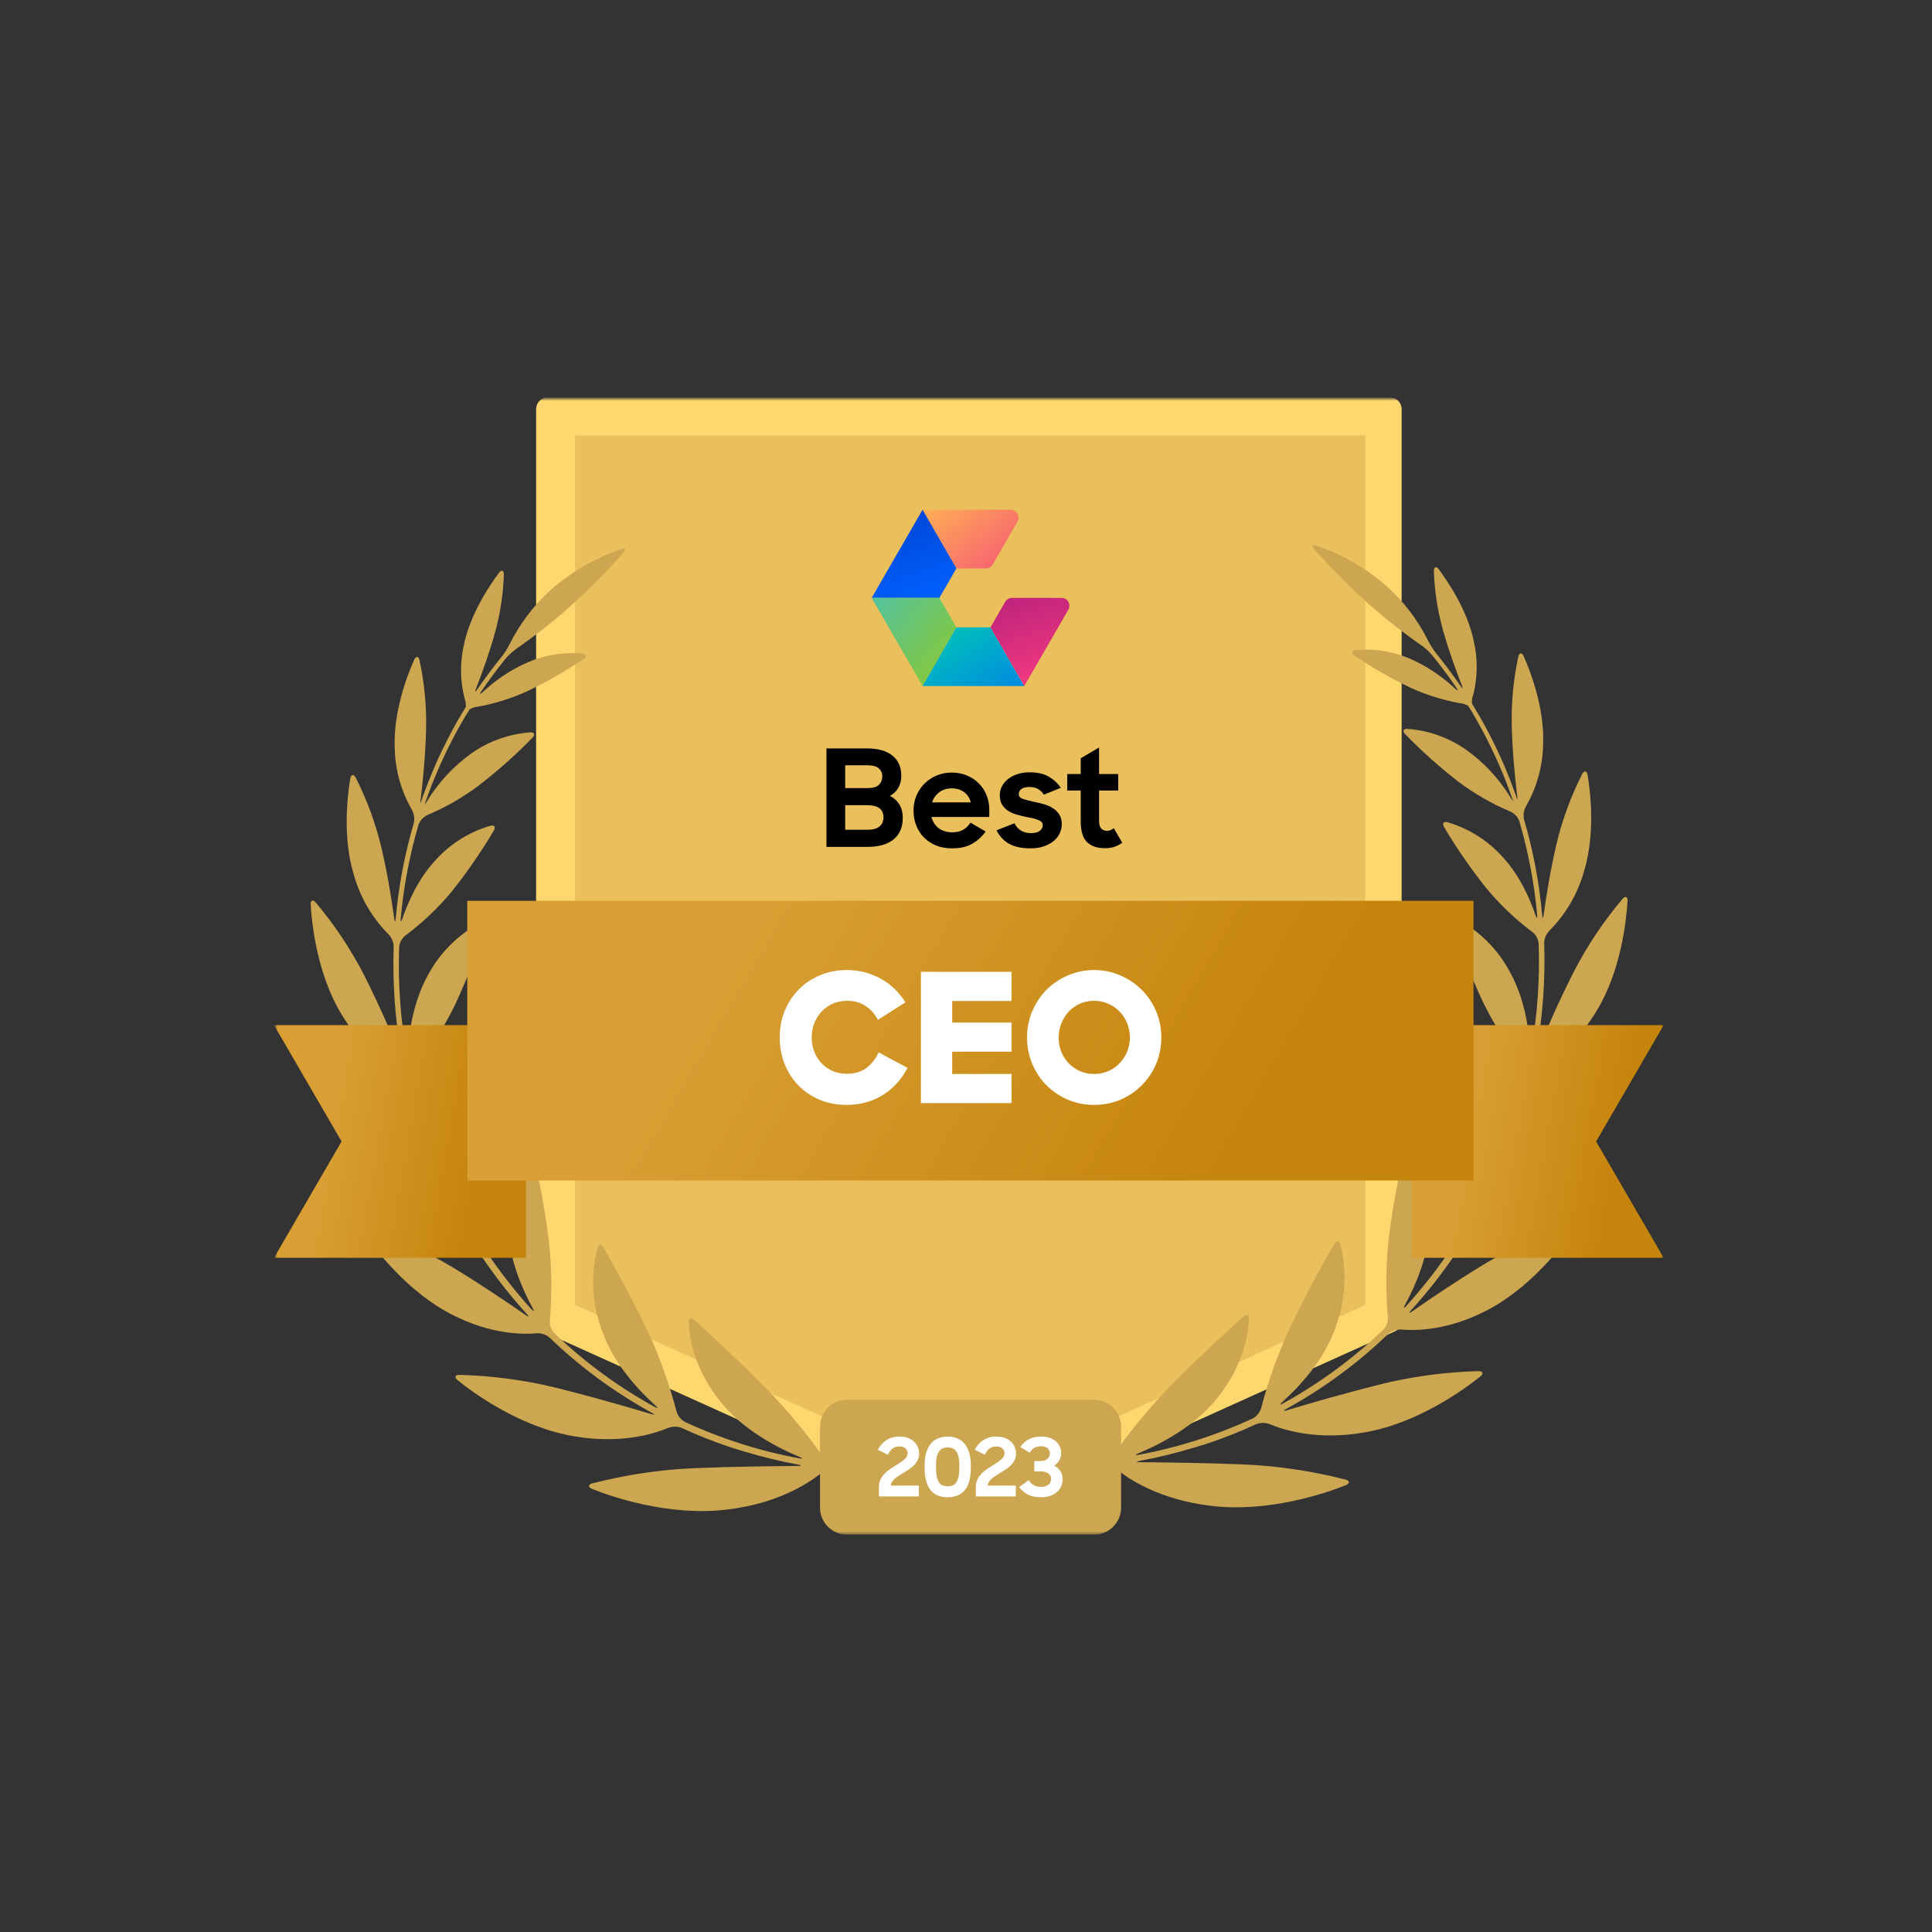 <svg width="282" height="282" viewBox="0 0 282 282" fill="none" xmlns="http://www.w3.org/2000/svg">
<rect x="0" y="0" width="282" height="282" fill="#333333" stroke="none"/>
<g clip-path="url(#clip0_10_2422)">
<mask id="mask0_10_2422" style="mask-type:luminance" maskUnits="userSpaceOnUse" x="40" y="58" width="203" height="166">
<path d="M40 58H243V224H40V58Z" fill="white"/>
</mask>
<g mask="url(#mask0_10_2422)">
<mask id="mask1_10_2422" style="mask-type:luminance" maskUnits="userSpaceOnUse" x="40" y="58" width="203" height="165">
<path d="M40 58H243V222.36H40V58Z" fill="white"/>
</mask>
<g mask="url(#mask1_10_2422)">
<path d="M202.866 192.816L141.413 220.551L79.965 192.816V59.704H202.866V192.816Z" fill="#FDD86F"/>
<path fill-rule="evenodd" clip-rule="evenodd" d="M140.715 222.102C140.935 222.2 141.173 222.252 141.413 222.255C141.656 222.252 141.895 222.2 142.117 222.102L203.565 194.347C203.864 194.216 204.119 194.002 204.299 193.731C204.48 193.46 204.579 193.142 204.585 192.816V59.704C204.585 59.252 204.406 58.819 204.086 58.499C203.767 58.179 203.334 58 202.882 58H79.966C79.741 57.999 79.519 58.043 79.312 58.128C79.104 58.213 78.915 58.339 78.756 58.497C78.597 58.655 78.471 58.843 78.384 59.05C78.297 59.257 78.253 59.48 78.252 59.704V192.837C78.258 193.163 78.357 193.48 78.538 193.752C78.719 194.023 78.974 194.237 79.272 194.367L140.715 222.102ZM141.413 218.684L81.664 191.719V61.408H201.168V191.719L141.413 218.684Z" fill="#FDD86F"/>
<path d="M83.945 190.47V63.577H199.287V190.47L141.613 216.495L83.945 190.47Z" fill="#E9C05B"/>
<path d="M120.115 212.592C117.609 209.057 114.829 205.725 111.801 202.627C107.313 198.102 103.044 194.209 101.325 192.658C100.882 192.26 100.514 192.418 100.535 193.01C100.611 195.051 101.213 199.786 105.293 204.745C108.42 208.622 113.189 211.189 116.672 212.643C117.218 212.872 117.182 212.959 116.611 212.852C110.868 211.784 105.281 210.003 99.979 207.551C99.389 207.23 98.949 206.689 98.755 206.046C97.707 202.034 96.304 198.124 94.562 194.362C91.966 188.872 89.202 184.03 88.059 182.066C87.759 181.556 87.356 181.592 87.203 182.168C86.15 186.292 86.434 190.645 88.014 194.597C89.676 199.107 93.073 202.816 95.664 205.148C96.108 205.541 96.052 205.627 95.531 205.342C90.203 202.409 85.283 198.788 80.899 194.571C80.675 194.326 80.503 194.038 80.391 193.726C80.279 193.413 80.23 193.082 80.246 192.75C80.586 188.874 80.54 184.974 80.108 181.107C79.565 176.746 78.775 172.419 77.742 168.148C77.604 167.571 77.232 167.495 76.895 168C74.844 171.456 73.894 175.455 74.171 179.464C74.381 183.903 76.212 188.107 77.742 190.929C78.032 191.439 77.946 191.515 77.548 191.077C73.463 186.572 69.958 181.574 67.113 176.199C66.976 175.895 66.901 175.567 66.892 175.235C66.883 174.902 66.941 174.57 67.062 174.26C68.595 170.722 69.754 167.034 70.52 163.255C71.317 158.97 71.855 154.641 72.132 150.291C72.167 149.699 71.81 149.505 71.361 149.888C68.376 152.531 66.272 156.027 65.333 159.903C64.196 164.214 64.639 168.786 65.241 171.923C65.353 172.505 65.241 172.541 65.012 172C62.932 167.41 61.312 162.624 60.177 157.714C60.123 157.387 60.135 157.052 60.213 156.729C60.291 156.407 60.433 156.103 60.63 155.837C62.88 153.017 64.813 149.957 66.394 146.714C68.142 142.969 69.65 139.116 70.907 135.179C71.086 134.612 70.785 134.337 70.255 134.602C66.932 136.346 64.211 139.05 62.446 142.362C60.401 146.061 59.718 150.388 59.524 153.408C59.483 154 59.381 154.01 59.279 153.408C58.426 148.396 58.085 143.31 58.259 138.229C58.293 137.9 58.392 137.581 58.552 137.291C58.711 137.001 58.927 136.746 59.187 136.541C61.663 134.697 63.911 132.564 65.884 130.189C68.162 127.35 70.234 124.353 72.086 121.219C72.386 120.709 72.157 120.378 71.576 120.53C68.456 121.437 65.656 123.205 63.497 125.633C61.064 128.275 59.57 131.628 58.733 134.081C58.539 134.648 58.437 134.627 58.494 134.036C58.915 129.41 59.784 124.835 61.089 120.378C61.325 119.75 61.797 119.241 62.405 118.959C65.075 117.829 67.596 116.376 69.913 114.633C72.683 112.495 75.299 110.164 77.742 107.658C78.155 107.229 78.007 106.862 77.41 106.898C74.337 107.118 71.38 108.165 68.852 109.928C66.305 111.748 64.139 114.05 62.477 116.704C62.326 116.97 62.156 117.224 61.967 117.464C61.967 117.408 62.003 117.357 62.018 117.306C62.119 117.01 62.222 116.719 62.329 116.423C62.436 116.128 62.538 115.852 62.645 115.561L62.976 114.689L63.318 113.831C63.441 113.541 63.558 113.25 63.681 112.964C63.803 112.679 63.92 112.398 64.043 112.112L64.425 111.25C64.553 110.969 64.685 110.689 64.818 110.408L65.221 109.551L65.639 108.719C65.782 108.439 65.924 108.153 66.073 107.872C66.22 107.592 66.358 107.321 66.506 107.051L66.965 106.209C67.118 105.934 67.271 105.663 67.429 105.393C67.587 105.122 67.745 104.837 67.909 104.561L68.419 103.755L68.556 103.531C68.923 103.312 69.335 103.181 69.76 103.148C72.24 102.703 74.655 101.947 76.946 100.898C79.808 99.533 82.563 97.956 85.188 96.179C85.698 95.847 85.606 95.469 85.015 95.403C82.324 95.155 79.613 95.577 77.125 96.633C74.663 97.699 72.406 99.186 70.454 101.025C70.02 101.429 69.944 101.367 70.275 100.878C71.376 99.262 72.544 97.693 73.774 96.173C74.232 95.635 74.753 95.151 75.324 94.734C77.985 92.882 80.539 90.88 82.975 88.74C85.799 86.185 88.487 83.484 91.028 80.648C91.426 80.204 91.278 79.964 90.717 80.138C86.969 81.412 83.504 83.403 80.516 86C77.985 88.254 75.907 90.971 74.396 94.005C74.075 94.642 73.694 95.246 73.259 95.811C72.01 97.356 70.819 98.948 69.689 100.582C69.357 101.092 69.275 101.03 69.49 100.48C70.29 98.439 71.351 95.551 72.198 92.546C73.001 89.709 73.453 86.784 73.544 83.837C73.544 83.24 73.198 83.122 72.84 83.597C71.53 85.337 68.684 89.551 67.74 94C67.122 96.611 67.145 99.333 67.806 101.934C67.957 102.336 68.019 102.765 67.99 103.194L67.847 103.433C67.684 103.699 67.526 103.944 67.368 104.23C67.21 104.515 67.037 104.796 66.858 105.087C66.679 105.378 66.547 105.622 66.399 105.888L65.93 106.755L65.501 107.581C65.348 107.872 65.205 108.163 65.058 108.459C64.91 108.755 64.782 109.005 64.65 109.275C64.517 109.546 64.369 109.867 64.231 110.158C64.094 110.449 63.971 110.714 63.843 110.99C63.716 111.265 63.599 111.571 63.461 111.877C63.336 112.155 63.216 112.434 63.099 112.714C62.982 112.995 62.854 113.311 62.732 113.612C62.609 113.913 62.502 114.173 62.395 114.454C62.288 114.735 62.16 115.056 62.048 115.357C61.944 115.639 61.84 115.921 61.737 116.204L61.421 117.117C61.421 117.173 61.386 117.235 61.365 117.291C61.349 116.99 61.374 116.688 61.436 116.393C61.732 113.918 62.094 110.27 62.191 106.551C62.278 103.123 61.955 99.698 61.227 96.347C61.095 95.77 60.717 95.734 60.467 96.275C59.488 98.444 57.371 103.929 57.616 109.245C57.685 112.394 58.547 115.475 60.121 118.204C60.447 118.792 60.547 119.481 60.401 120.138C59.069 124.673 58.186 129.328 57.764 134.036C57.713 134.627 57.616 134.627 57.535 134.036C57.178 131.413 56.581 127.597 55.683 123.775C54.837 120.205 53.568 116.749 51.904 113.479C51.628 112.969 51.246 113.015 51.139 113.602C50.716 116.026 49.971 122.23 51.649 127.699C52.569 130.974 54.311 133.96 56.708 136.372C57.173 136.857 57.442 137.497 57.463 138.168C57.289 143.348 57.646 148.531 58.529 153.638C58.631 154.225 58.529 154.25 58.31 153.704C57.147 150.872 55.321 146.638 53.21 142.454C51.245 138.613 48.849 135.008 46.069 131.709C45.682 131.26 45.32 131.408 45.35 132C45.493 134.745 46.288 142.204 49.833 148.025C52.751 152.893 56.209 155.281 58.162 156.337C58.738 156.679 59.166 157.225 59.36 157.867C60.515 162.883 62.171 167.77 64.303 172.454C64.548 172.995 64.466 173.046 64.104 172.571C62.15 170.02 59.182 166.214 55.944 162.546C52.899 159.111 49.477 156.03 45.743 153.362C45.233 153.025 44.937 153.255 45.11 153.827C45.921 156.582 48.67 164.122 53.913 169.224C58.233 173.474 62.446 174.949 64.716 175.469C65.354 175.648 65.9 176.062 66.246 176.627C69.144 182.103 72.716 187.194 76.88 191.781C77.278 192.219 77.216 192.291 76.727 191.954C74.055 190.092 70.096 187.413 65.986 184.929C62.072 182.589 57.904 180.706 53.562 179.316C52.995 179.143 52.761 179.464 53.097 179.954C54.704 182.316 59.59 188.699 66.123 191.959C71.55 194.704 76.038 194.811 78.364 194.607C79.034 194.573 79.693 194.795 80.205 195.229C84.664 199.524 89.672 203.209 95.098 206.189C95.608 206.475 95.608 206.561 95.016 206.388C91.609 205.367 86.545 203.903 81.46 202.627C76.733 201.457 71.894 200.803 67.026 200.679C66.429 200.679 66.292 201.046 66.756 201.423C69.066 203.316 76.074 208.413 83.949 209.668C90.518 210.76 95.22 209.378 97.536 208.418C98.167 208.181 98.863 208.181 99.494 208.418C101.759 209.465 104.078 210.39 106.441 211.189C107.002 211.377 107.461 211.52 107.461 211.51C107.461 211.5 107.925 211.648 108.481 211.821C111.109 212.619 113.779 213.272 116.478 213.776C117.06 213.888 117.055 213.969 116.478 213.974C112.627 214.005 106.9 214.071 101.366 214.296C96.321 214.515 91.312 215.263 86.422 216.525C85.851 216.689 85.826 217.077 86.376 217.306C89.207 218.464 97.75 221.388 106.196 220.332C113.255 219.469 117.646 216.76 119.702 215.143C120.252 214.747 120.922 214.55 121.599 214.587C121.997 214.638 122.394 214.678 122.792 214.719C123.384 214.78 123.863 214.602 123.863 214.337C123.863 214.071 123.384 213.796 122.797 213.73L121.777 213.607C121.118 213.484 120.526 213.123 120.115 212.592ZM162.712 212.081C165.22 208.547 168.001 205.216 171.031 202.117C175.519 197.592 179.788 193.699 181.512 192.148C181.95 191.75 182.317 191.908 182.297 192.5C182.221 194.541 181.624 199.275 177.533 204.234C174.412 208.112 169.643 210.679 166.165 212.133C165.614 212.362 165.655 212.449 166.221 212.342C171.964 211.274 177.551 209.493 182.853 207.041C183.443 206.72 183.883 206.179 184.077 205.536C185.125 201.524 186.528 197.614 188.269 193.852C190.865 188.362 193.63 183.52 194.772 181.556C195.073 181.046 195.476 181.081 195.629 181.658C196.175 183.632 197.022 188.291 194.818 194.087C193.155 198.597 189.759 202.306 187.168 204.638C186.724 205.03 186.78 205.117 187.3 204.832C192.628 201.897 197.548 198.276 201.933 194.061C202.156 193.816 202.329 193.528 202.441 193.216C202.553 192.903 202.602 192.571 202.586 192.24C202.246 188.364 202.292 184.464 202.724 180.597C203.272 176.246 204.064 171.93 205.095 167.668C205.233 167.092 205.631 167.015 205.942 167.52C207.993 170.976 208.942 174.975 208.66 178.984C208.451 183.423 206.62 187.628 205.09 190.449C204.805 190.959 204.886 191.036 205.284 190.597C209.369 186.092 212.874 181.094 215.719 175.719C215.856 175.416 215.931 175.088 215.94 174.755C215.948 174.422 215.891 174.091 215.77 173.78C214.239 170.242 213.08 166.554 212.312 162.776C211.51 158.491 210.967 154.161 210.685 149.811C210.649 149.219 211.006 149.025 211.46 149.408C214.44 152.044 216.544 155.528 217.489 159.393C218.631 163.704 218.187 168.275 217.586 171.413C217.473 171.995 217.586 172.03 217.815 171.49C219.896 166.9 221.518 162.114 222.655 157.204C222.707 156.876 222.693 156.541 222.614 156.219C222.536 155.897 222.393 155.593 222.196 155.327C219.946 152.506 218.014 149.447 216.433 146.204C214.687 142.458 213.179 138.605 211.919 134.668C211.741 134.102 212.042 133.827 212.572 134.092C215.895 135.835 218.616 138.539 220.381 141.852C222.451 145.566 223.135 149.893 223.329 152.898C223.364 153.49 223.466 153.5 223.568 152.898C224.421 147.886 224.762 142.8 224.588 137.719C224.554 137.39 224.455 137.071 224.295 136.781C224.136 136.491 223.92 136.236 223.66 136.03C221.189 134.186 218.946 132.053 216.979 129.679C214.703 126.839 212.63 123.842 210.777 120.709C210.476 120.199 210.706 119.867 211.287 120.02C214.404 120.928 217.202 122.697 219.36 125.122C221.798 127.765 223.288 131.117 224.124 133.571C224.318 134.138 224.42 134.117 224.364 133.525C223.943 128.899 223.073 124.325 221.768 119.867C221.533 119.24 221.06 118.73 220.452 118.449C217.766 117.322 215.229 115.869 212.899 114.122C210.137 111.984 207.529 109.653 205.095 107.148C204.677 106.719 204.825 106.352 205.422 106.388C208.495 106.608 211.452 107.655 213.98 109.418C216.527 111.238 218.693 113.54 220.355 116.194C220.508 116.458 220.679 116.712 220.865 116.954C220.865 116.898 220.829 116.847 220.814 116.796C220.712 116.5 220.61 116.209 220.503 115.913C220.396 115.617 220.294 115.342 220.187 115.051C220.08 114.76 219.968 114.469 219.855 114.179L219.514 113.321C219.396 113.031 219.274 112.74 219.156 112.454L218.789 111.602L218.407 110.74C218.279 110.459 218.147 110.178 218.014 109.898C217.881 109.617 217.749 109.326 217.606 109.041C217.463 108.755 217.336 108.49 217.193 108.209L216.764 107.362C216.622 107.087 216.474 106.811 216.326 106.541L215.867 105.699L215.408 104.883L214.939 104.051L214.429 103.245L214.291 103.02C213.924 102.803 213.512 102.672 213.087 102.638C210.607 102.193 208.192 101.437 205.901 100.388C203.04 99.022 200.285 97.445 197.659 95.668C197.149 95.337 197.241 94.959 197.832 94.893C200.535 94.638 203.259 95.061 205.758 96.122C208.205 97.193 210.448 98.679 212.389 100.515C212.822 100.918 212.899 100.857 212.567 100.367C211.466 98.752 210.299 97.183 209.068 95.663C208.607 95.124 208.083 94.64 207.507 94.224C204.847 92.372 202.292 90.37 199.857 88.23C197.035 85.674 194.347 82.972 191.804 80.138C191.406 79.694 191.554 79.454 192.12 79.628C195.868 80.903 199.332 82.894 202.321 85.49C204.851 87.744 206.929 90.461 208.441 93.495C208.762 94.132 209.143 94.736 209.578 95.301C210.829 96.845 212.02 98.436 213.148 100.071C213.48 100.582 213.562 100.52 213.347 99.969C212.547 97.929 211.486 95.041 210.639 92.036C209.836 89.198 209.384 86.274 209.293 83.326C209.293 82.729 209.639 82.612 209.997 83.087C211.307 84.826 214.158 89.041 215.097 93.49C215.713 96.101 215.692 98.822 215.036 101.423C214.882 101.825 214.818 102.255 214.847 102.684L214.99 102.923L215.469 103.719C215.637 104 215.801 104.286 215.979 104.576L216.433 105.378C216.591 105.668 216.749 105.954 216.902 106.245C217.055 106.536 217.193 106.786 217.336 107.056C217.479 107.327 217.632 107.638 217.779 107.934C217.927 108.229 218.055 108.479 218.187 108.75L218.611 109.633L218.993 110.464C219.126 110.76 219.258 111.056 219.386 111.352C219.514 111.648 219.631 111.908 219.748 112.189L220.115 113.087C220.231 113.366 220.343 113.646 220.452 113.929C220.68 114.508 220.899 115.092 221.11 115.678L221.431 116.592L221.492 116.765C221.499 116.464 221.474 116.163 221.416 115.867C221.12 113.393 220.758 109.745 220.661 106.025C220.574 102.598 220.898 99.172 221.625 95.821C221.758 95.245 222.135 95.209 222.385 95.75C223.364 97.918 225.481 103.403 225.236 108.719C225.169 111.87 224.31 114.953 222.737 117.684C222.41 118.272 222.31 118.96 222.456 119.617C223.785 124.153 224.669 128.808 225.093 133.515C225.144 134.107 225.241 134.107 225.323 133.515C225.68 130.893 226.281 127.076 227.174 123.255C228.021 119.685 229.289 116.229 230.953 112.959C231.234 112.449 231.617 112.495 231.719 113.081C232.142 115.505 232.886 121.709 231.209 127.178C230.288 130.454 228.547 133.439 226.149 135.852C225.684 136.337 225.415 136.977 225.394 137.648C225.568 142.827 225.211 148.011 224.328 153.117C224.226 153.704 224.328 153.729 224.548 153.184C225.711 150.352 227.536 146.117 229.673 141.934C231.646 138.091 234.051 134.487 236.839 131.189C237.227 130.74 237.589 130.888 237.558 131.48C237.415 134.224 236.62 141.684 233.075 147.505C230.158 152.372 226.705 154.76 224.746 155.816C224.17 156.159 223.743 156.705 223.548 157.347C222.393 162.362 220.738 167.249 218.606 171.934C218.361 172.474 218.443 172.526 218.805 172.051C220.758 169.5 223.726 165.694 226.965 162.026C230.009 158.59 233.431 155.51 237.165 152.842C237.676 152.505 237.972 152.734 237.798 153.306C236.961 156.041 234.197 163.597 228.969 168.678C224.65 172.928 220.437 174.403 218.167 174.923C217.52 175.097 216.964 175.511 216.612 176.081C213.716 181.558 210.143 186.649 205.978 191.235C205.58 191.673 205.641 191.745 206.13 191.408C208.803 189.546 212.761 186.867 216.872 184.382C220.785 182.043 224.954 180.16 229.296 178.77C229.867 178.597 230.097 178.918 229.765 179.408C228.153 181.77 223.273 188.153 216.734 191.413C211.307 194.158 206.819 194.265 204.493 194.061C203.823 194.029 203.166 194.251 202.652 194.684C198.192 198.977 193.185 202.662 187.759 205.643C187.249 205.929 187.275 206.015 187.841 205.842C191.248 204.821 196.313 203.357 201.397 202.081C206.126 200.911 210.967 200.257 215.836 200.133C216.428 200.133 216.566 200.5 216.107 200.877C213.791 202.77 206.783 207.867 198.909 209.122C192.34 210.214 187.642 208.832 185.321 207.872C184.692 207.635 183.998 207.635 183.368 207.872C181.102 208.919 178.781 209.844 176.416 210.643C175.856 210.832 175.396 210.975 175.396 210.964C175.396 210.954 174.932 211.102 174.376 211.275C171.75 212.073 169.082 212.725 166.384 213.23C165.798 213.342 165.803 213.423 166.384 213.428C170.235 213.459 175.962 213.526 181.496 213.75C186.542 213.969 191.55 214.716 196.44 215.979C197.011 216.143 197.037 216.531 196.486 216.76C193.655 217.918 185.113 220.842 176.671 219.786C169.608 218.924 165.216 216.214 163.161 214.597C162.61 214.201 161.941 214.005 161.263 214.041C160.866 214.092 160.468 214.132 160.07 214.173C159.478 214.235 158.999 214.056 158.999 213.791C158.999 213.526 159.478 213.25 160.07 213.184L161.09 213.061C161.731 212.94 162.307 212.592 162.712 212.081Z" fill="#CCA650"/>
<path d="M134.661 74.403L139.599 82.965H143.906C144.107 82.965 144.306 82.912 144.481 82.811C144.656 82.71 144.801 82.564 144.902 82.389L148.514 76.13C148.957 75.362 148.403 74.403 147.518 74.403H134.661Z" fill="url(#paint0_linear_10_2422)"/>
<path d="M134.66 74.403L139.599 82.965L137.116 87.267H127.234L134.66 74.403Z" fill="url(#paint1_linear_10_2422)"/>
<path d="M127.234 87.267H137.116L139.599 91.572L134.66 100.134L127.234 87.267Z" fill="url(#paint2_linear_10_2422)"/>
<path d="M139.599 91.572H144.57L149.51 100.134H134.661L139.599 91.572Z" fill="url(#paint3_linear_10_2422)"/>
<path d="M144.569 91.572L146.72 87.843C146.821 87.668 146.967 87.523 147.141 87.422C147.316 87.32 147.515 87.267 147.717 87.267H154.941C155.827 87.267 156.381 88.227 155.938 88.994L149.51 100.134L144.569 91.572Z" fill="url(#paint4_linear_10_2422)"/>
<path d="M65.924 149.633H40L49.859 166.612L40 183.592H76.757V149.633H65.924Z" fill="url(#paint5_linear_10_2422)"/>
<path d="M242.832 149.633H206.074V183.592H242.832L232.973 166.612L242.832 149.633Z" fill="url(#paint6_linear_10_2422)"/>
<path d="M215.076 172.303V131.486H68.204V172.303H215.076Z" fill="url(#paint7_linear_10_2422)"/>
<path d="M123.624 161.274C122.155 161.274 120.817 161.021 119.61 160.513C118.403 159.988 117.371 159.289 116.514 158.414C115.657 157.521 114.992 156.48 114.52 155.29C114.048 154.083 113.812 152.797 113.812 151.432C113.812 150.033 114.057 148.738 114.546 147.548C115.036 146.341 115.718 145.3 116.593 144.425C117.467 143.533 118.499 142.841 119.689 142.352C120.895 141.844 122.207 141.591 123.624 141.591C124.551 141.591 125.434 141.704 126.274 141.932C127.113 142.159 127.9 142.483 128.635 142.903C129.368 143.304 130.039 143.808 130.629 144.399C131.217 144.968 131.729 145.612 132.151 146.315L128.137 148.86C127.699 148.003 127.105 147.329 126.353 146.84C125.601 146.332 124.7 146.078 123.65 146.078C122.881 146.078 122.181 146.219 121.551 146.498C120.936 146.768 120.382 147.161 119.925 147.653C119.47 148.126 119.111 148.694 118.849 149.359C118.604 150.006 118.482 150.698 118.482 151.432C118.482 152.167 118.604 152.859 118.849 153.506C119.089 154.127 119.445 154.698 119.898 155.186C120.356 155.66 120.899 156.043 121.499 156.314C122.129 156.594 122.828 156.734 123.598 156.734C124.752 156.734 125.714 156.445 126.484 155.868C127.253 155.273 127.839 154.521 128.241 153.611L132.465 155.868C132.063 156.656 131.56 157.388 130.97 158.046C130.376 158.711 129.697 159.293 128.95 159.778C128.215 160.251 127.393 160.618 126.484 160.881C125.592 161.143 124.639 161.274 123.624 161.274ZM134.421 141.853H147.644V146.105H138.986V149.254H147.644V153.506H138.986V156.76H147.644V161.012H134.421V141.853ZM159.698 161.274C158.333 161.274 157.057 161.021 155.867 160.513C154.678 159.988 153.637 159.289 152.745 158.414C151.871 157.521 151.18 156.48 150.673 155.29C150.165 154.083 149.912 152.797 149.912 151.432C149.912 150.068 150.165 148.791 150.673 147.601C151.18 146.411 151.871 145.37 152.745 144.478C153.637 143.585 154.678 142.885 155.867 142.378C157.057 141.853 158.333 141.591 159.698 141.591C161.062 141.591 162.339 141.853 163.528 142.378C164.718 142.885 165.758 143.585 166.65 144.478C167.542 145.37 168.242 146.411 168.749 147.601C169.256 148.791 169.51 150.068 169.51 151.432C169.51 152.797 169.256 154.083 168.749 155.29C168.242 156.48 167.542 157.521 166.65 158.414C165.776 159.289 164.744 159.988 163.554 160.513C162.365 161.021 161.08 161.274 159.698 161.274ZM159.698 156.76C160.45 156.76 161.141 156.62 161.77 156.34C162.418 156.06 162.969 155.675 163.423 155.186C163.895 154.696 164.263 154.136 164.525 153.506C164.787 152.859 164.919 152.167 164.919 151.432C164.919 150.698 164.787 150.006 164.525 149.359C164.271 148.725 163.897 148.145 163.423 147.653C162.951 147.163 162.391 146.778 161.744 146.498C161.114 146.219 160.432 146.078 159.698 146.078C158.963 146.078 158.272 146.219 157.625 146.498C157.01 146.768 156.456 147.161 155.998 147.653C155.544 148.143 155.185 148.712 154.923 149.359C154.66 150.006 154.529 150.698 154.529 151.432C154.529 152.167 154.652 152.859 154.896 153.506C155.159 154.136 155.518 154.696 155.972 155.186C156.443 155.674 157.004 156.067 157.625 156.34C158.255 156.62 158.946 156.76 159.698 156.76Z" fill="white"/>
</g>
<path d="M120.633 109.243H126.575C128.176 109.243 129.402 109.591 130.255 110.287C131.121 110.969 131.554 111.96 131.554 113.259C131.554 113.928 131.409 114.506 131.121 114.991C130.845 115.477 130.439 115.87 129.901 116.172C130.504 116.474 130.963 116.894 131.278 117.432C131.606 117.97 131.77 118.613 131.77 119.361C131.77 120.07 131.652 120.693 131.416 121.231C131.18 121.756 130.839 122.195 130.393 122.55C129.947 122.904 129.402 123.173 128.76 123.357C128.13 123.527 127.415 123.613 126.615 123.613H120.633V109.243ZM123.368 117.53V121.113H126.654C127.415 121.113 127.986 120.955 128.366 120.64C128.76 120.312 128.956 119.866 128.956 119.302C128.956 118.738 128.773 118.305 128.405 118.003C128.038 117.688 127.415 117.53 126.536 117.53H123.368ZM123.368 111.704V115.031H126.674C127.422 115.031 127.959 114.873 128.287 114.558C128.615 114.23 128.779 113.817 128.779 113.318C128.779 112.819 128.602 112.426 128.248 112.137C127.907 111.848 127.369 111.704 126.635 111.704H123.368ZM138.969 123.829C138.116 123.829 137.342 123.691 136.647 123.416C135.952 123.127 135.355 122.733 134.857 122.235C134.371 121.736 133.997 121.152 133.735 120.483C133.473 119.814 133.341 119.092 133.341 118.318C133.341 117.543 133.479 116.822 133.755 116.153C134.043 115.47 134.437 114.88 134.935 114.381C135.434 113.882 136.024 113.489 136.706 113.2C137.388 112.911 138.123 112.767 138.91 112.767C139.71 112.767 140.445 112.905 141.114 113.18C141.783 113.456 142.36 113.836 142.845 114.322C143.331 114.794 143.711 115.365 143.987 116.034C144.262 116.704 144.4 117.432 144.4 118.219V119.243H135.958C136.142 119.938 136.496 120.49 137.021 120.896C137.559 121.29 138.221 121.487 139.008 121.487C139.638 121.487 140.169 121.362 140.602 121.113C141.035 120.85 141.383 120.503 141.645 120.07L143.869 121.369C143.331 122.117 142.675 122.714 141.901 123.16C141.127 123.606 140.15 123.829 138.969 123.829ZM138.91 115.07C138.215 115.07 137.618 115.254 137.119 115.621C136.621 115.988 136.26 116.487 136.037 117.117H141.704C141.52 116.448 141.186 115.943 140.701 115.601C140.215 115.247 139.618 115.07 138.91 115.07ZM150.416 123.829C149.144 123.829 148.101 123.606 147.287 123.16C146.487 122.701 145.877 122.045 145.457 121.192L148.074 120.168C148.547 121.126 149.36 121.605 150.514 121.605C151.065 121.605 151.485 121.493 151.774 121.27C152.062 121.034 152.207 120.759 152.207 120.444C152.207 120.247 152.141 120.089 152.01 119.971C151.879 119.84 151.695 119.735 151.459 119.656C151.236 119.564 150.974 119.486 150.672 119.42C150.37 119.354 150.049 119.289 149.708 119.223C149.262 119.131 148.809 119.02 148.35 118.889C147.904 118.757 147.497 118.574 147.13 118.337C146.782 118.107 146.486 117.805 146.264 117.452C146.041 117.084 145.93 116.618 145.93 116.054C145.93 115.608 146.035 115.181 146.245 114.775C146.454 114.368 146.75 114.014 147.13 113.712C147.51 113.41 147.963 113.174 148.488 113.003C149.026 112.819 149.622 112.728 150.278 112.728C151.406 112.728 152.325 112.931 153.033 113.338C153.741 113.731 154.345 114.283 154.843 114.991L152.364 115.995C152.141 115.641 151.859 115.365 151.518 115.168C151.19 114.971 150.777 114.873 150.278 114.873C149.74 114.873 149.34 114.971 149.078 115.168C148.829 115.352 148.704 115.595 148.704 115.897C148.704 116.238 148.914 116.481 149.334 116.625C149.754 116.756 150.35 116.907 151.124 117.078C151.57 117.17 152.016 117.281 152.462 117.412C152.922 117.544 153.335 117.734 153.702 117.983C154.082 118.219 154.391 118.528 154.627 118.908C154.863 119.289 154.981 119.761 154.981 120.325C154.981 120.745 154.889 121.165 154.706 121.585C154.522 121.992 154.24 122.366 153.859 122.707C153.479 123.035 153 123.304 152.423 123.514C151.859 123.724 151.19 123.829 150.416 123.829ZM155.779 112.983H157.747V110.68L160.423 109.106V112.983H163.217V115.385H160.423V119.755C160.423 120.319 160.528 120.713 160.738 120.936C160.961 121.159 161.243 121.27 161.584 121.27C161.938 121.27 162.266 121.139 162.568 120.877L163.807 123.002C163.466 123.265 163.079 123.468 162.647 123.613C162.227 123.744 161.768 123.81 161.269 123.81C160.154 123.81 159.288 123.514 158.672 122.924C158.055 122.32 157.747 121.297 157.747 119.853V115.385H155.779V112.983Z" fill="black"/>
<path d="M159.701 204.316H123.627C121.453 204.316 119.691 206.079 119.691 208.253V220.063C119.691 222.237 121.453 224 123.627 224H159.701C161.875 224 163.636 222.237 163.636 220.063V208.253C163.636 206.079 161.875 204.316 159.701 204.316Z" fill="#CCA650"/>
<path d="M128.29 217.029C128.29 216.644 128.361 216.297 128.502 215.99C128.647 215.683 128.838 215.4 129.069 215.152C129.301 214.897 129.562 214.671 129.848 214.478C130.139 214.274 130.427 214.085 130.71 213.911C130.946 213.762 131.17 213.62 131.383 213.486C131.584 213.366 131.774 213.228 131.95 213.073C132.115 212.931 132.245 212.786 132.339 212.636C132.434 212.486 132.481 212.325 132.481 212.152C132.481 211.853 132.375 211.608 132.162 211.419C131.957 211.223 131.654 211.124 131.253 211.124C130.852 211.124 130.513 211.238 130.238 211.467C129.962 211.695 129.754 211.986 129.612 212.341L128.136 211.62C128.427 211.03 128.837 210.561 129.364 210.215C129.899 209.861 130.537 209.683 131.277 209.683C131.733 209.683 132.139 209.746 132.493 209.872C132.847 209.998 133.146 210.175 133.39 210.404C133.638 210.619 133.832 210.89 133.957 211.195C134.09 211.494 134.157 211.817 134.157 212.164C134.157 212.51 134.09 212.821 133.957 213.097C133.824 213.37 133.649 213.622 133.437 213.841C133.216 214.068 132.971 214.27 132.705 214.443C132.438 214.623 132.167 214.797 131.891 214.963C131.66 215.101 131.432 215.242 131.206 215.388C130.985 215.529 130.789 215.675 130.616 215.825C130.459 215.964 130.32 216.123 130.202 216.297C130.094 216.458 130.032 216.646 130.025 216.84H134.122V218.423H128.29V217.029ZM138.324 216.947C138.584 216.947 138.82 216.907 139.033 216.829C139.245 216.742 139.422 216.596 139.564 216.392C139.713 216.179 139.828 215.9 139.906 215.553C139.985 215.207 140.024 214.77 140.024 214.242V213.888C140.024 213.368 139.981 212.939 139.894 212.6C139.816 212.262 139.702 211.994 139.552 211.797C139.41 211.601 139.233 211.463 139.021 211.384C138.816 211.305 138.588 211.266 138.336 211.266C138.076 211.266 137.84 211.309 137.628 211.396C137.423 211.475 137.246 211.616 137.096 211.821C136.947 212.018 136.829 212.286 136.742 212.624C136.664 212.963 136.624 213.384 136.624 213.888V214.242C136.624 214.778 136.664 215.218 136.742 215.565C136.821 215.911 136.931 216.187 137.073 216.392C137.222 216.596 137.403 216.742 137.616 216.829C137.828 216.907 138.065 216.947 138.324 216.947ZM138.324 218.541C137.828 218.541 137.372 218.466 136.955 218.317C136.545 218.159 136.18 217.904 135.892 217.573C135.601 217.234 135.373 216.793 135.207 216.25C135.042 215.707 134.96 215.045 134.96 214.266V213.864C134.96 213.116 135.046 212.478 135.219 211.951C135.392 211.423 135.629 210.99 135.928 210.652C136.235 210.313 136.593 210.069 137.002 209.92C137.411 209.762 137.852 209.683 138.324 209.683C138.804 209.683 139.249 209.762 139.658 209.92C140.072 210.075 140.442 210.331 140.733 210.664C141.032 211.002 141.268 211.435 141.441 211.963C141.614 212.49 141.701 213.124 141.701 213.864V214.266C141.701 215.061 141.618 215.73 141.453 216.273C141.288 216.817 141.055 217.258 140.756 217.596C140.464 217.922 140.095 218.17 139.682 218.317C139.273 218.466 138.82 218.541 138.324 218.541ZM142.436 217.029C142.436 216.644 142.507 216.297 142.648 215.99C142.793 215.683 142.984 215.4 143.215 215.152C143.447 214.897 143.708 214.671 143.994 214.478C144.285 214.274 144.573 214.085 144.856 213.911C145.092 213.762 145.316 213.62 145.529 213.486C145.73 213.366 145.92 213.228 146.096 213.073C146.261 212.931 146.391 212.786 146.485 212.636C146.58 212.486 146.627 212.325 146.627 212.152C146.627 211.853 146.521 211.608 146.308 211.419C146.104 211.223 145.801 211.124 145.399 211.124C144.998 211.124 144.659 211.238 144.384 211.467C144.108 211.695 143.9 211.986 143.758 212.341L142.282 211.62C142.574 211.03 142.983 210.561 143.51 210.215C144.045 209.861 144.683 209.683 145.423 209.683C145.879 209.683 146.285 209.746 146.639 209.872C146.993 209.998 147.292 210.175 147.536 210.404C147.784 210.619 147.979 210.89 148.103 211.195C148.237 211.494 148.303 211.817 148.303 212.164C148.303 212.51 148.237 212.821 148.103 213.097C147.97 213.37 147.795 213.622 147.583 213.841C147.362 214.068 147.117 214.27 146.851 214.443C146.584 214.623 146.313 214.797 146.037 214.963C145.806 215.101 145.578 215.242 145.352 215.388C145.131 215.529 144.935 215.675 144.762 215.825C144.605 215.964 144.466 216.123 144.348 216.297C144.24 216.458 144.178 216.646 144.171 216.84H148.268V218.423H142.436V217.029ZM151.971 218.541C151.207 218.541 150.574 218.419 150.07 218.175C149.566 217.931 149.13 217.561 148.76 217.065L150.153 216.037C150.365 216.392 150.621 216.647 150.92 216.805C151.219 216.955 151.569 217.029 151.971 217.029C152.396 217.029 152.742 216.927 153.01 216.722C153.285 216.51 153.423 216.222 153.423 215.86C153.423 215.514 153.285 215.246 153.01 215.057C152.734 214.86 152.372 214.762 151.924 214.762H150.967V213.262H151.853C152.309 213.262 152.652 213.156 152.88 212.943C153.116 212.73 153.234 212.463 153.234 212.14C153.234 211.856 153.128 211.612 152.915 211.408C152.703 211.203 152.372 211.101 151.924 211.101C151.53 211.101 151.203 211.183 150.944 211.349C150.684 211.514 150.471 211.746 150.306 212.045L148.925 211.219C149.232 210.746 149.654 210.36 150.153 210.097C150.656 209.821 151.243 209.683 151.912 209.683C152.376 209.683 152.789 209.742 153.151 209.861C153.521 209.971 153.832 210.132 154.084 210.345C154.339 210.551 154.541 210.814 154.674 211.112C154.816 211.404 154.887 211.73 154.887 212.093C154.887 212.494 154.796 212.852 154.615 213.167C154.431 213.478 154.176 213.741 153.872 213.935C154.249 214.132 154.549 214.392 154.769 214.715C154.989 215.037 155.099 215.431 155.099 215.896C155.099 216.273 155.029 216.624 154.887 216.947C154.745 217.27 154.531 217.557 154.261 217.785C153.994 218.021 153.667 218.206 153.281 218.34C152.896 218.474 152.459 218.541 151.971 218.541Z" fill="white"/>
</g>
</g>
<defs>
<linearGradient id="paint0_linear_10_2422" x1="134.562" y1="74.288" x2="147.743" y2="90.669" gradientUnits="userSpaceOnUse">
<stop stop-color="#FFB054"/>
<stop offset="1" stop-color="#F23980"/>
</linearGradient>
<linearGradient id="paint1_linear_10_2422" x1="137.245" y1="87.295" x2="132.172" y2="71.704" gradientUnits="userSpaceOnUse">
<stop stop-color="#0061FF"/>
<stop offset="1" stop-color="#0041CE"/>
</linearGradient>
<linearGradient id="paint2_linear_10_2422" x1="123.286" y1="82.691" x2="139.213" y2="95.527" gradientUnits="userSpaceOnUse">
<stop stop-color="#40C0C4"/>
<stop offset="1" stop-color="#83C83F"/>
</linearGradient>
<linearGradient id="paint3_linear_10_2422" x1="139.395" y1="93.395" x2="150.504" y2="110.85" gradientUnits="userSpaceOnUse">
<stop stop-color="#00B9BF"/>
<stop offset="1" stop-color="#0061FF"/>
</linearGradient>
<linearGradient id="paint4_linear_10_2422" x1="149.06" y1="77.396" x2="156.063" y2="97.974" gradientUnits="userSpaceOnUse">
<stop stop-color="#9B1578"/>
<stop offset="1" stop-color="#F23980"/>
</linearGradient>
<linearGradient id="paint5_linear_10_2422" x1="50.02" y1="152.656" x2="72.269" y2="156.575" gradientUnits="userSpaceOnUse">
<stop stop-color="#D99F34"/>
<stop offset="1" stop-color="#C5840C"/>
</linearGradient>
<linearGradient id="paint6_linear_10_2422" x1="216.095" y1="152.656" x2="238.343" y2="156.575" gradientUnits="userSpaceOnUse">
<stop stop-color="#D99F34"/>
<stop offset="1" stop-color="#C5840C"/>
</linearGradient>
<linearGradient id="paint7_linear_10_2422" x1="108.242" y1="135.12" x2="176.495" y2="175.087" gradientUnits="userSpaceOnUse">
<stop stop-color="#D99F34"/>
<stop offset="1" stop-color="#C5840C"/>
</linearGradient>
<clipPath id="clip0_10_2422">
<rect width="203" height="166" fill="white" transform="translate(40 58)"/>
</clipPath>
</defs>
</svg>
